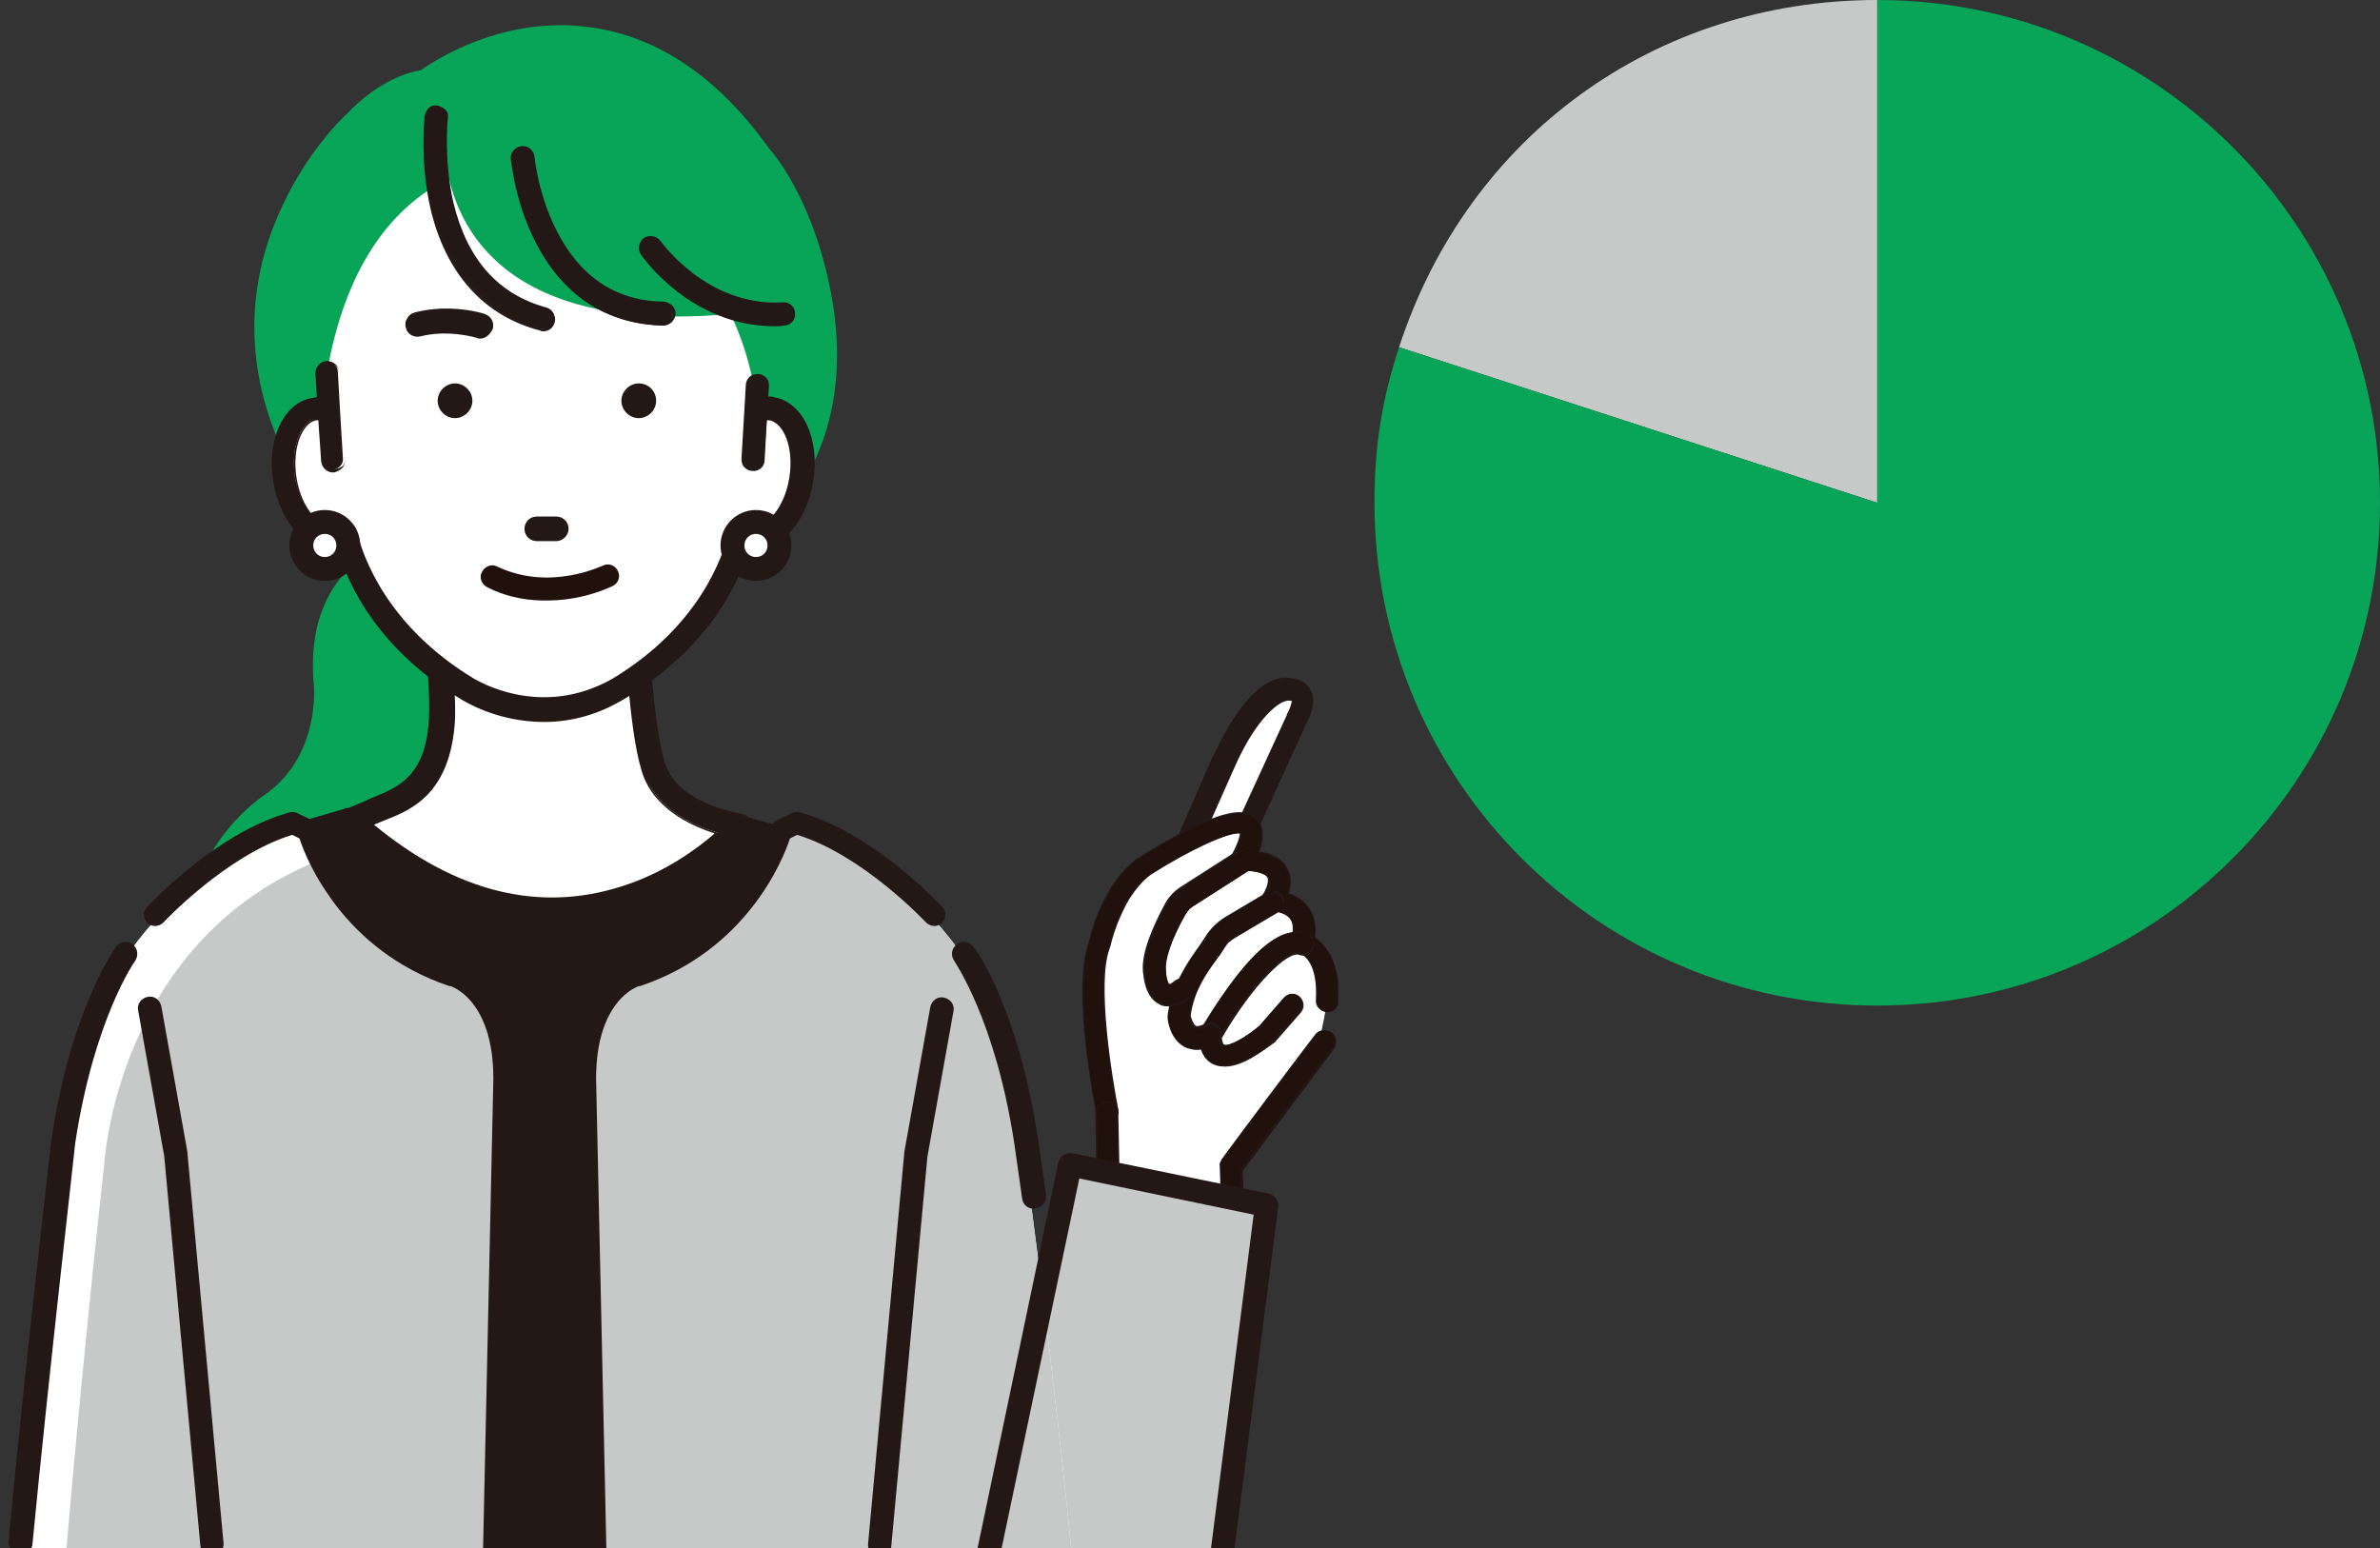 <?xml version="1.0" encoding="utf-8"?>
<!-- Generator: Adobe Illustrator 26.4.1, SVG Export Plug-In . SVG Version: 6.00 Build 0)  -->
<svg version="1.1" id="レイヤー_1" xmlns="http://www.w3.org/2000/svg" xmlns:xlink="http://www.w3.org/1999/xlink" x="0px"
	 y="0px" viewBox="0 0 329 214" style="enable-background:new 0 0 329 214;" xml:space="preserve">
<rect x="0" y="0" width="329" height="214" fill="#333333" stroke="none"/>
<style type="text/css">
	.st0{clip-path:url(#SVGID_00000072986817580781119960000012141647707913333393_);}
	.st1{clip-path:url(#SVGID_00000153683870566494741450000014206033121059212428_);fill:#C7C8C8;}
	.st2{clip-path:url(#SVGID_00000153683870566494741450000014206033121059212428_);fill:#08A458;}
	.st3{clip-path:url(#SVGID_00000008861559594713577500000016254618648971862200_);fill:#FFFFFF;}
	.st4{clip-path:url(#SVGID_00000008861559594713577500000016254618648971862200_);fill:#231815;}
	.st5{clip-path:url(#SVGID_00000008861559594713577500000016254618648971862200_);fill:#21110D;}
	.st6{clip-path:url(#SVGID_00000008861559594713577500000016254618648971862200_);fill:#C7C8C8;}
	.st7{clip-path:url(#SVGID_00000008861559594713577500000016254618648971862200_);fill:#08A458;}
</style>
<g>
	<defs>
		<rect id="SVGID_1_" width="329" height="214"/>
	</defs>
	<clipPath id="SVGID_00000121990808500218169160000003398883725098883507_">
		<use xlink:href="#SVGID_1_"  style="overflow:visible;"/>
	</clipPath>
	<g style="clip-path:url(#SVGID_00000121990808500218169160000003398883725098883507_);">
		<defs>
			<rect id="SVGID_00000016770444829727325920000009253349013000325270_" x="190" width="139" height="139"/>
		</defs>
		<clipPath id="SVGID_00000079487050264565322560000005951752780892509066_">
			<use xlink:href="#SVGID_00000016770444829727325920000009253349013000325270_"  style="overflow:visible;"/>
		</clipPath>
		<path style="clip-path:url(#SVGID_00000079487050264565322560000005951752780892509066_);fill:#C7C8C8;" d="M259.5,69.5L193.4,48
			c9.5-29.2,35.4-48,66.1-48V69.5z"/>
		<path style="clip-path:url(#SVGID_00000079487050264565322560000005951752780892509066_);fill:#08A458;" d="M259.5,69.5V0
			C297.9,0,329,31.1,329,69.5S297.9,139,259.5,139S190,107.9,190,69.5c0-7.7,1-14.2,3.4-21.5L259.5,69.5z"/>
	</g>
	<g style="clip-path:url(#SVGID_00000121990808500218169160000003398883725098883507_);">
		<defs>
			<rect id="SVGID_00000050623219082236343660000002137634153991499661_" y="3.4" width="185" height="247.8"/>
		</defs>
		<clipPath id="SVGID_00000085968932981328509540000014959394825464026806_">
			<use xlink:href="#SVGID_00000050623219082236343660000002137634153991499661_"  style="overflow:visible;"/>
		</clipPath>
		<path style="clip-path:url(#SVGID_00000085968932981328509540000014959394825464026806_);fill:#FFFFFF;" d="M179,95.4
			c0,0,2.4,0.3,0.3,4.1l-12.6,27.5l-5.7-3.1l8-18.3C169.1,105.5,174.3,93.7,179,95.4"/>
		<path style="clip-path:url(#SVGID_00000085968932981328509540000014959394825464026806_);fill:#231815;" d="M166.5,128.5
			c-0.2,0-0.4-0.1-0.6-0.2l-5.7-3.1c-0.7-0.4-1-1.3-0.7-2l8-18.3c0.1-0.1,1.4-3.1,3.3-6c2.9-4.2,5.7-5.9,8.4-5
			c0.7,0.1,1.5,0.6,2,1.5c0.6,1.2,0.4,2.8-0.7,4.8l-12.5,27.4c-0.2,0.4-0.5,0.7-0.9,0.8C167,128.5,166.8,128.5,166.5,128.5
			 M163.1,123.1l2.9,1.6l11.9-25.9c0,0,0-0.1,0-0.1c0.6-1,0.6-1.6,0.7-1.8c0,0-0.1,0-0.1,0c-1.4-0.5-4.9,2.4-7.9,9.3L163.1,123.1z"
			/>
		<path style="clip-path:url(#SVGID_00000085968932981328509540000014959394825464026806_);fill:#FFFFFF;" d="M151.9,130.7
			c0,0,1.5-7.4,6.3-10.9c0,0,20-12.9,13.5-0.8c0,0,7.8-0.4,4.2,5.6c0,0,5.6,0,4.1,5.8c0,0,3.8,0.9,3.4,8.1c0,0-0.8,6.9-3.2,10.3
			l-9.9,12.4l1.3,8.2l-18.6-1.2l0.1-14.3C153,153.9,149.6,136.9,151.9,130.7"/>
		<path style="clip-path:url(#SVGID_00000085968932981328509540000014959394825464026806_);fill:#231815;" d="M181.8,129.6
			c0.2-1.7-0.1-3.2-1-4.3c-0.7-1-1.7-1.5-2.6-1.8c0.4-1.4,0.3-2.6-0.3-3.6c-0.8-1.4-2.4-2-3.8-2.2c0.6-1.7,0.8-3.4-0.4-4.6
			c-1.6-1.5-4.5-1-9.8,1.7c-3.3,1.7-6.3,3.6-6.4,3.7c0,0,0,0-0.1,0c-1.5,1-2.8,2.5-3.9,4.3c-0.7,1.1-1.3,2.4-1.9,3.8
			c-0.7,1.8-1,3.2-1.1,3.6c-1,2.8-1.2,7.7-0.4,14.5c0.5,4.3,1.2,8.1,1.4,9.1l3.1,0.2c0-0.2,0-0.4,0-0.6c-0.9-4.6-3-17.6-1.2-22.3
			c0-0.1,0.1-0.2,0.1-0.3c0,0,0.3-1.4,1-3.2c0.5-1.2,1-2.3,1.6-3.3c0.9-1.4,1.9-2.6,3-3.4c5.2-3.3,10.7-5.9,12.3-5.7c0,0,0,0,0,0
			c0,0.3-0.2,1.2-1.1,2.9c-0.3,0.5-0.2,1.1,0.1,1.6c0.3,0.5,0.8,0.8,1.4,0.7c1.1-0.1,3,0.2,3.4,0.9c0.2,0.4,0,1.3-0.6,2.3
			c-0.3,0.5-0.3,1.1,0,1.6c0.3,0.5,0.8,0.8,1.3,0.8c0.5,0,1.8,0.2,2.4,1c0.5,0.6,0.5,1.6,0.2,2.9c-0.1,0.4-0.1,0.9,0.2,1.2
			c0.2,0.4,0.6,0.6,1,0.7c0.3,0.1,2.5,1.1,2.2,6.4c-0.1,0.9,0.6,1.6,1.5,1.7c0.9,0.1,1.6-0.6,1.7-1.5
			C185.3,133,183.3,130.6,181.8,129.6"/>
		<path style="clip-path:url(#SVGID_00000085968932981328509540000014959394825464026806_);fill:#21110D;" d="M171.9,112.5
			c-1.7-0.2-4.2,0.6-8,2.5c-3.2,1.6-6.1,3.5-6.4,3.7l0,0c-1.5,1-2.8,2.5-3.9,4.3c-0.7,1.1-1.3,2.4-1.9,3.7c-0.7,1.8-1,3.2-1.1,3.6
			c-1,2.8-1.1,7.7-0.4,14.4c0.5,4.2,1.1,7.8,1.4,9l2.8,0.2c0-0.1,0-0.2,0-0.4c-0.9-4.6-3-17.6-1.2-22.4c0-0.1,0-0.2,0.1-0.2
			c0,0,0.3-1.4,1-3.3c0.5-1.2,1-2.3,1.6-3.3c0.9-1.5,1.9-2.6,3.1-3.4c5.2-3.4,10.8-5.9,12.4-5.7c0.1,0,0.2,0.1,0.2,0.2
			c0,0.4-0.2,1.2-1.1,3c-0.2,0.4-0.2,1,0.1,1.4c0.3,0.4,0.8,0.7,1.3,0.6c1-0.1,3.1,0.2,3.6,1c0.3,0.5,0.1,1.4-0.6,2.5
			c-0.3,0.4-0.3,1,0,1.4c0.2,0.4,0.7,0.7,1.2,0.7c0.5,0,1.9,0.2,2.5,1.1c0.5,0.6,0.6,1.7,0.2,3c-0.1,0.3-0.1,0.7,0.1,1.1
			c0.2,0.3,0.5,0.5,0.9,0.6c0.3,0.1,2.7,1.1,2.3,6.6c0,0.4,0.1,0.7,0.3,1c0.2,0.3,0.6,0.4,1,0.5c0.4,0,0.7-0.1,1-0.3
			c0.3-0.2,0.4-0.6,0.5-1c0.4-5.6-1.8-8-3.1-8.9c0,0-0.1-0.1-0.1-0.2c0.2-1.7-0.1-3.1-1-4.2c-0.6-0.8-1.5-1.4-2.6-1.7
			c-0.1,0-0.1-0.1-0.1-0.2c0.4-1.3,0.3-2.5-0.3-3.4c-0.8-1.4-2.5-1.9-3.7-2.1c0,0-0.1,0-0.1-0.1c0,0,0-0.1,0-0.1
			c0.8-2,0.6-3.5-0.4-4.4C173.1,112.8,172.5,112.6,171.9,112.5"/>
		<path style="clip-path:url(#SVGID_00000085968932981328509540000014959394825464026806_);fill:#231815;" d="M168.8,147.4
			c-0.3,0-0.6-0.1-0.9-0.2c-1-0.4-2.1-1.4-2.2-4c0-0.3,0.1-0.6,0.2-0.8c0.1-0.2,2.2-3.8,4.8-7.2c4-5.2,7.3-7.2,10-6.1
			c0.8,0.3,1.2,1.2,0.9,2c-0.3,0.8-1.2,1.2-2,0.9c-1.5-0.6-6.3,3.9-10.7,11.5c0.1,0.6,0.2,0.8,0.3,0.9c0.7,0.3,3.1-1,4.9-2.6
			l3.4-3.9c0.6-0.6,1.6-0.7,2.2-0.1c0.6,0.6,0.7,1.5,0.1,2.2l-3.5,4c0,0.1-0.1,0.1-0.1,0.1C175,144.9,171.6,147.8,168.8,147.4"/>
		<path style="clip-path:url(#SVGID_00000085968932981328509540000014959394825464026806_);fill:#21110D;" d="M179.6,128.9
			c-2.4-0.3-5.3,1.8-8.8,6.3c-2.7,3.5-4.7,7-4.8,7.2c-0.1,0.2-0.2,0.5-0.2,0.7c0.1,2.5,1.2,3.5,2.1,3.9c0.3,0.1,0.6,0.2,0.9,0.2
			c2.8,0.3,6.2-2.5,7.2-3.4c0,0,0.1-0.1,0.1-0.1l3.5-4c0.5-0.6,0.4-1.5-0.1-2c-0.3-0.2-0.6-0.4-1-0.3c-0.4,0-0.7,0.2-1,0.5l-3.4,3.9
			c-1.8,1.5-4.3,3-5.1,2.6c-0.1-0.1-0.3-0.3-0.4-1c0,0,0-0.1,0-0.1c4.1-7,9.1-12.3,10.9-11.6c0.3,0.1,0.7,0.1,1.1,0
			c0.3-0.1,0.6-0.4,0.8-0.8c0.3-0.7-0.1-1.5-0.8-1.8C180.3,129,179.9,128.9,179.6,128.9"/>
		<path style="clip-path:url(#SVGID_00000085968932981328509540000014959394825464026806_);fill:#231815;" d="M165,145.1
			c-0.5-0.1-1-0.2-1.3-0.4c-2-1.1-2.3-3.7-2.3-4c0-0.1,0-0.2,0-0.3c0.5-4.1,2.7-7.3,4.2-9.4c0.4-0.6,0.7-1,1-1.5
			c0.7-1.1,1.6-2,2.7-2.7l5.9-3.5c0.7-0.4,1.7-0.2,2.1,0.5c0.4,0.7,0.2,1.7-0.5,2.1l-5.9,3.5c-0.7,0.4-1.2,0.9-1.6,1.6
			c-0.3,0.5-0.7,1.1-1.1,1.6c-1.4,1.9-3.2,4.5-3.6,7.8c0.1,0.5,0.4,1.2,0.7,1.4c0.2,0.1,0.7,0,1.3-0.3c0.8-0.4,1.7-0.1,2.1,0.7
			c0.4,0.8,0.1,1.7-0.7,2.1C166.7,145.1,165.7,145.2,165,145.1"/>
		<path style="clip-path:url(#SVGID_00000085968932981328509540000014959394825464026806_);fill:#21110D;" d="M176.1,123.2
			c-0.3,0-0.6,0-0.9,0.2l-5.9,3.6c-1.1,0.6-2,1.5-2.6,2.6c-0.3,0.4-0.6,0.9-1,1.5c-1.5,2.1-3.7,5.2-4.2,9.3c0,0.1,0,0.2,0,0.3
			c0,0.3,0.3,2.8,2.3,3.9c1.1,0.6,2.6,0.6,4.1-0.2c0.3-0.2,0.6-0.5,0.7-0.8c0.1-0.4,0.1-0.7-0.1-1.1c-0.2-0.3-0.5-0.6-0.8-0.7
			c-0.4-0.1-0.7-0.1-1.1,0.1c-0.6,0.3-1.2,0.4-1.5,0.3c-0.5-0.2-0.7-1.1-0.8-1.6c0,0,0,0,0,0c0.5-3.3,2.3-5.9,3.7-7.8
			c0.4-0.6,0.8-1.1,1.1-1.6c0.4-0.7,1-1.2,1.7-1.6l5.9-3.5c0.3-0.2,0.5-0.5,0.6-0.9c0.1-0.4,0-0.7-0.2-1.1c-0.2-0.3-0.5-0.5-0.9-0.6
			C176.2,123.3,176.2,123.3,176.1,123.2"/>
		<path style="clip-path:url(#SVGID_00000085968932981328509540000014959394825464026806_);fill:#231815;" d="M161.2,139.1
			c-0.3,0-0.7-0.1-1-0.3c-1.9-1-2.1-3.6-2.2-4.4c-0.3-2.7,1.5-6.6,3-9.4c0.5-1,1.3-1.8,2.2-2.4l7.5-4.8c0.7-0.5,1.7-0.3,2.2,0.5
			c0.5,0.7,0.3,1.7-0.5,2.2l-7.5,4.8c-0.5,0.3-0.9,0.8-1.2,1.3c-1.8,3.3-2.8,6.2-2.7,7.6c0,0.1,0,0.1,0,0.2c0,0.6,0.2,1.5,0.4,1.7
			c0.1,0,0.5-0.1,1.1-0.6c0.7-0.5,1.7-0.4,2.2,0.3c0.5,0.7,0.4,1.7-0.3,2.2C163.4,138.8,162.2,139.2,161.2,139.1 M161.6,136
			L161.6,136L161.6,136z"/>
		<path style="clip-path:url(#SVGID_00000085968932981328509540000014959394825464026806_);fill:#21110D;" d="M171.9,117.7
			c-0.3,0-0.6,0-0.9,0.2l-7.5,4.8c-0.9,0.6-1.7,1.4-2.2,2.4c-1.5,2.8-3.3,6.7-3,9.3c0,0.8,0.2,3.3,2.1,4.2c1.2,0.6,2.6,0.3,4.2-0.9
			c0.3-0.2,0.5-0.5,0.6-0.9c0.1-0.4,0-0.7-0.3-1c-0.2-0.3-0.5-0.5-0.9-0.6c-0.4-0.1-0.7,0-1,0.3c-0.5,0.4-0.9,0.5-1.1,0.6
			c-0.1,0.1-0.2,0.1-0.2,0c0,0,0,0,0,0c-0.3-0.3-0.5-1.2-0.5-1.8c0-0.1,0-0.1,0-0.2c-0.2-1.4,0.8-4.4,2.7-7.7c0.3-0.5,0.7-1,1.3-1.3
			l7.5-4.8c0.6-0.4,0.8-1.3,0.4-1.9C172.6,117.9,172.3,117.7,171.9,117.7"/>
		<path style="clip-path:url(#SVGID_00000085968932981328509540000014959394825464026806_);fill:#231815;" d="M170.1,166
			c0.8,0.1,1.6-0.5,1.8-1.3l-0.1-2.8c2.3-3.2,12.5-16.7,12.6-16.9c0.5-0.7,0.4-1.8-0.3-2.3c-0.7-0.5-1.8-0.4-2.3,0.3
			c-0.5,0.6-11.1,14.7-12.9,17.2c-0.1,0.2-0.2,0.4-0.3,0.6l0.1,3.2c-0.2,0.9,0.4,1.8,1.3,1.9C170,166,170.1,166,170.1,166"/>
		<path style="clip-path:url(#SVGID_00000085968932981328509540000014959394825464026806_);fill:#21110D;" d="M183.3,142.5
			c-0.1,0-0.3,0-0.4,0c-0.4,0.1-0.7,0.3-1,0.6l-0.1,0.2c-2.6,3.4-11.2,14.8-12.8,17c-0.1,0.2-0.2,0.4-0.3,0.6l0.1,3.2
			c-0.1,0.4,0,0.8,0.2,1.1c0.2,0.3,0.6,0.6,0.9,0.6c0.8,0.2,1.6-0.4,1.7-1.2l-0.1-2.8c0,0,0-0.1,0-0.1c2.3-3.2,12.5-16.7,12.7-16.9
			c0.2-0.3,0.3-0.7,0.3-1.1c-0.1-0.4-0.3-0.7-0.6-1C183.8,142.6,183.6,142.5,183.3,142.5"/>
		<path style="clip-path:url(#SVGID_00000085968932981328509540000014959394825464026806_);fill:#231815;" d="M153,165.6
			c0.8,0.1,1.6-0.5,1.8-1.3l-0.2-10.1c0.2-0.9-0.4-1.8-1.3-1.9c-0.9-0.2-1.8,0.4-1.9,1.3l0.2,10.1c-0.2,0.9,0.4,1.8,1.3,1.9
			C152.9,165.5,153,165.5,153,165.6"/>
		<path style="clip-path:url(#SVGID_00000085968932981328509540000014959394825464026806_);fill:#21110D;" d="M153.2,152.4
			c-0.4,0-0.7,0-1,0.2c-0.3,0.2-0.6,0.6-0.6,0.9l0.2,10c-0.1,0.4,0,0.8,0.2,1.1c0.2,0.3,0.6,0.6,0.9,0.6c0,0,0.1,0,0.1,0
			c0.8,0.1,1.5-0.4,1.6-1.2l-0.2-10c0.1-0.4,0-0.8-0.2-1.1c-0.2-0.3-0.6-0.6-0.9-0.6C153.3,152.4,153.2,152.4,153.2,152.4"/>
		<path style="clip-path:url(#SVGID_00000085968932981328509540000014959394825464026806_);fill:#C7C8C8;" d="M146.6,162
			c0.1-0.6,0.7-1,1.3-0.8l26.1,3.7c0.8,0.2,1.3,1.1,1.1,2l-6.3,49.2h-32.4L146.6,162z"/>
		<path style="clip-path:url(#SVGID_00000085968932981328509540000014959394825464026806_);fill:#21110D;" d="M137.1,215.5
			c-0.1,0-0.2,0-0.3,0c-0.9-0.2-1.5-1-1.3-1.9l3-15.8c0.2-0.9,1-1.5,1.9-1.3c0.9,0.2,1.5,1,1.3,1.9l-3,15.8
			C138.6,215,137.9,215.5,137.1,215.5"/>
		<path style="clip-path:url(#SVGID_00000085968932981328509540000014959394825464026806_);fill:#08A458;" d="M114.5,38.7
			c-2.6-11.7-7.5-17.4-8.2-18.2C99.3,10.7,91,5.1,81.8,3.8C69.7,2,60,8.4,58.2,9.7c-1.4,0.2-5.8,1.3-10.3,6.1
			c-0.6,0.5-6,5.7-9.6,14.3c-3.5,8.2-5.8,21.1,2.8,36.1c0.1,0.1,0.1,0.2,0.2,0.3c0.2,0.2,4.7,4.6,11.9,8.6
			C51,76.3,42,80.5,43.4,94.9c0,0.1,0.8,9.2-6.3,14.6c-0.6,0.4-4.9,3.2-8,8.6c-3,5.2-5.4,13.8,0.6,25.2c0.3,0.5,0.7,0.8,1.3,0.8
			c0,0,0,0,0,0l39.8-1c0.4,0,0.8-0.2,1-0.5c0.3-0.3,0.4-0.7,0.4-1l-1.5-52c0-0.4-0.2-0.8-0.5-1L57.8,77.4c1.4,0.6,2.9,1.2,4.4,1.8
			c4.4,1.6,9.7,2.8,15.6,2.8c9.4,0,20.3-3.1,31.2-12.8c0,0,0,0,0.1-0.1C109.5,68.6,119,58.7,114.5,38.7"/>
		<path style="clip-path:url(#SVGID_00000085968932981328509540000014959394825464026806_);fill:#231815;" d="M116.8,116.8l-15-4.3
			c-0.1,0-0.3-0.1-0.4-0.1L48,111.7c-0.1,0-0.3,0-0.4,0.1l-7.5,2.2c-0.7,0.2-1.1,0.8-1.1,1.5l1.8,124.3c0,0.8,0.7,8.6,2.5,10.7h74.2
			c-0.2-2.1,0.5-9.9,0.5-10.7V118.2C117.9,117.5,117.5,117,116.8,116.8"/>
		<path style="clip-path:url(#SVGID_00000085968932981328509540000014959394825464026806_);fill:#FFFFFF;" d="M61.1,99.4
			c0.2-4.1-0.5-9.5-0.9-16.5h27.7c0,0,0.6,20.4,3.1,24.7c0,0,1.8,4.9,11.3,6.8c0,0-23.6,26.2-53.7-0.9l2.5-1
			C54.3,110.8,60.5,110,61.1,99.4"/>
		<path style="clip-path:url(#SVGID_00000085968932981328509540000014959394825464026806_);fill:#231815;" d="M76.4,127.2
			c-11.9,0-22-6.4-28.9-12.6c-0.4-0.3-0.6-0.9-0.5-1.4c0.1-0.5,0.4-0.9,0.9-1.1l2.4-1c0.5-0.3,1.1-0.5,1.6-0.7
			c3.3-1.4,7.1-2.9,7.5-11.1c0.1-2.7-0.1-6-0.4-9.9c-0.2-1.9-0.3-4.1-0.5-6.5c0-0.4,0.1-0.8,0.4-1.1c0.3-0.3,0.7-0.5,1.1-0.5h27.7
			c0.8,0,1.5,0.6,1.5,1.5c0.2,8,1.2,21.1,2.9,24c0,0.1,0.1,0.1,0.1,0.2c0.1,0.1,1.8,4.2,10.1,5.8c0.5,0.1,1,0.5,1.1,1
			c0.2,0.5,0.1,1.1-0.3,1.5c-0.3,0.3-6.3,6.9-16.2,10.1C83.4,126.7,79.8,127.2,76.4,127.2 M51.4,113.9c11.4,9.5,23.1,12.5,34.7,8.7
			c6.1-2,10.7-5.4,13.1-7.5c-7.2-2.1-9.2-6.1-9.6-6.9c-2.2-4.1-3-18.9-3.2-23.9H61.7c0.1,1.7,0.2,3.3,0.4,4.8
			c0.3,4,0.6,7.4,0.5,10.3c-0.5,10-5.9,12.2-9.4,13.7c-0.5,0.2-1.1,0.4-1.5,0.7c0,0-0.1,0-0.1,0.1L51.4,113.9z M51,112.5L51,112.5
			L51,112.5z"/>
		<path style="clip-path:url(#SVGID_00000085968932981328509540000014959394825464026806_);fill:#231815;" d="M76.4,127.4
			c-12.3,0-22.6-6.9-29-12.7c-0.4-0.4-0.6-1-0.5-1.6c0.1-0.6,0.5-1.1,1-1.3l2.4-1c0.5-0.2,1-0.5,1.6-0.7c3.3-1.4,7-2.9,7.4-10.9
			c0.1-2.6-0.1-6-0.4-9.8l0-0.1c-0.2-1.9-0.3-4.1-0.5-6.4c0-0.5,0.1-0.9,0.5-1.3c0.3-0.3,0.8-0.5,1.2-0.5h27.7
			c0.9,0,1.7,0.7,1.7,1.6c0.2,8,1.2,21,2.9,23.9c0,0.1,0.1,0.2,0.1,0.2c0.1,0.2,1.8,4.1,10,5.7c0.6,0.1,1.1,0.5,1.3,1.1
			c0.2,0.6,0.1,1.2-0.3,1.7c-0.3,0.3-6.3,6.9-16.3,10.2C83.6,126.8,80,127.4,76.4,127.4L76.4,127.4z M60.1,81.6
			c-0.4,0-0.7,0.2-1,0.4c-0.2,0.3-0.4,0.6-0.4,1c0.1,2.3,0.3,4.5,0.5,6.4l0,0.1c0.3,3.9,0.6,7.2,0.4,9.9c-0.5,8.3-4.3,9.8-7.7,11.2
			c-0.6,0.2-1.1,0.5-1.6,0.7l-2.4,1c-0.4,0.2-0.7,0.5-0.8,1c-0.1,0.4,0.1,0.9,0.4,1.2C54,120.2,64.2,127,76.4,127h0
			c3.6,0,7.1-0.6,10.7-1.7c9.9-3.2,15.9-9.8,16.1-10.1c0.3-0.3,0.4-0.8,0.3-1.3c-0.1-0.4-0.5-0.8-1-0.9c-8.4-1.6-10.2-5.8-10.3-5.9
			c0-0.1-0.1-0.1-0.1-0.2c-1.7-2.9-2.7-16-2.9-24.1c0-0.7-0.6-1.3-1.3-1.3H60.1z M76.3,124.4c-8.4,0-16.8-3.5-25-10.3
			c-0.1,0-0.1-0.1-0.1-0.2c0-0.1,0.1-0.1,0.1-0.1l0.2-0.1c0,0,0.1,0,0.1,0c0.4-0.2,1-0.4,1.5-0.7c3.5-1.4,8.7-3.6,9.3-13.5
			c0.2-2.8-0.1-6.3-0.5-10.2c-0.1-1.6-0.3-3.1-0.4-4.8c0-0.1,0-0.1,0.1-0.1c0,0,0.1-0.1,0.1-0.1h24.7c0.1,0,0.2,0.1,0.2,0.2
			c0.2,4.5,0.9,19.7,3.1,23.8c0.3,0.8,2.4,4.7,9.5,6.8c0.1,0,0.1,0.1,0.1,0.1c0,0.1,0,0.1-0.1,0.2c-2.2,2-6.9,5.5-13.2,7.6
			C82.9,123.9,79.6,124.4,76.3,124.4 M51.7,114c11.3,9.3,22.8,12.2,34.3,8.5c6-1.9,10.5-5.3,12.8-7.3c-7-2.2-9-6.1-9.4-6.9
			c-2.2-4-2.9-17.8-3.2-23.7H62c0.1,1.6,0.2,3.1,0.4,4.6c0.3,4,0.6,7.4,0.5,10.3c-0.6,10.1-5.9,12.4-9.5,13.8
			C52.7,113.6,52.2,113.8,51.7,114C51.8,114,51.8,114,51.7,114 M51,112.7c-0.1,0-0.2-0.1-0.2-0.2s0.1-0.2,0.2-0.2h0
			c0.1,0,0.2,0.1,0.2,0.2S51.1,112.7,51,112.7"/>
		<path style="clip-path:url(#SVGID_00000085968932981328509540000014959394825464026806_);fill:#FFFFFF;" d="M85.6,95.3
			c12-7.3,15.8-17,16.9-21.4c0.4,0.3,0.9,0.4,1.3,0.5c3.1,0.5,6.2-3.1,7-8c0.8-4.9-1-9.3-4-9.8c-0.7-0.1-1.4,0-2.1,0.3
			C102.2,32.1,80,21.7,75.1,22.2c-4.9-0.5-24.8,0-29.9,29.3l0.3,5.3c-0.7-0.3-1.4-0.4-2.1-0.3c-3.1,0.5-4.9,4.9-4,9.8
			c0.8,4.9,4,8.5,7,8c0.5-0.1,0.9-0.3,1.3-0.5c1.1,4.4,4.9,14.2,16.9,21.4C64.7,95.3,74.5,101.6,85.6,95.3"/>
		<path style="clip-path:url(#SVGID_00000085968932981328509540000014959394825464026806_);fill:#08A458;" d="M84.4,12.8l-22.9,4.1
			c0,0-4.4,32.8,44.7,25.9C106.2,42.8,102.7,13.5,84.4,12.8"/>
		<path style="clip-path:url(#SVGID_00000085968932981328509540000014959394825464026806_);fill:#231815;" d="M74.8,45.5
			c0.1,0,0.2,0,0.4,0c0.6,0,1.2-0.4,1.4-1.1c0.2-0.8-0.3-1.6-1-1.8c-6.7-1.8-11.1-6.6-13-14.5c-1.4-6.1-0.8-11.7-0.8-11.8
			c0.1-0.8-0.5-1.5-1.3-1.6c-0.8-0.1-1.5,0.5-1.6,1.3c0,0.2-0.7,6.2,0.8,12.7C61.8,37.7,67,43.5,74.8,45.5"/>
		<path style="clip-path:url(#SVGID_00000085968932981328509540000014959394825464026806_);fill:#231815;" d="M75.1,45.8
			c-0.1,0-0.3,0-0.4-0.1c-7.8-2-13.1-7.9-15.2-16.9C58,22.2,58.7,16.3,58.7,16c0.1-0.4,0.3-0.8,0.6-1.1c0.3-0.3,0.8-0.4,1.2-0.3
			c0.4,0.1,0.8,0.3,1.1,0.6c0.3,0.3,0.4,0.8,0.3,1.2c0,0.1-0.6,5.7,0.8,11.7c1.9,7.8,6.2,12.6,12.8,14.4c0.4,0.1,0.8,0.4,1,0.8
			c0.2,0.4,0.3,0.8,0.2,1.2C76.5,45.3,75.9,45.8,75.1,45.8 M60.3,15c-0.3,0-0.5,0.1-0.8,0.3c-0.3,0.2-0.4,0.5-0.5,0.8
			c0,0.2-0.7,6.1,0.8,12.7c2.1,8.9,7.2,14.6,14.9,16.6h0c0.7,0.2,1.4-0.2,1.5-0.9c0.1-0.3,0-0.7-0.1-1c-0.2-0.3-0.4-0.5-0.8-0.6
			c-6.8-1.8-11.2-6.7-13.1-14.7c-1.4-6.1-0.8-11.8-0.8-11.9c0.1-0.7-0.4-1.3-1.1-1.4C60.4,15,60.4,15,60.3,15"/>
		<path style="clip-path:url(#SVGID_00000085968932981328509540000014959394825464026806_);fill:#231815;" d="M91.7,42
			c-6.7-0.1-11.8-3.5-15-10c-2.5-5-3-10.1-3-10.2c-0.1-0.8-0.8-1.4-1.6-1.3c-0.8,0.1-1.4,0.8-1.3,1.6c0,0.2,0.5,5.6,3.2,11.2
			c3.7,7.5,9.8,11.5,17.6,11.7c0,0,0,0,0,0c0.8,0,1.4-0.6,1.4-1.4C93.2,42.6,92.5,42,91.7,42"/>
		<path style="clip-path:url(#SVGID_00000085968932981328509540000014959394825464026806_);fill:#231815;" d="M91.7,45
			c-7.9-0.2-14-4.2-17.8-11.8c-2.8-5.5-3.2-11-3.3-11.2c-0.1-0.9,0.6-1.7,1.5-1.8c0.9-0.1,1.7,0.6,1.8,1.5c0,0.1,0.5,5.2,3,10.1
			c3.2,6.4,8.2,9.8,14.8,9.9c0.4,0,0.8,0.2,1.2,0.5c0.3,0.3,0.5,0.7,0.5,1.2C93.3,44.3,92.6,45,91.7,45 M72.3,20.6c0,0-0.1,0-0.1,0
			c-0.7,0.1-1.2,0.7-1.1,1.4c0,0.2,0.5,5.6,3.2,11.1C78,40.5,84,44.5,91.7,44.7h0c0.7,0,1.3-0.6,1.3-1.2c0-0.3-0.1-0.7-0.4-0.9
			c-0.2-0.2-0.5-0.4-0.9-0.4C85,42,79.8,38.6,76.6,32c-2.5-5-3-10-3-10.2C73.5,21.1,73,20.6,72.3,20.6"/>
		<path style="clip-path:url(#SVGID_00000085968932981328509540000014959394825464026806_);fill:#231815;" d="M108.2,42
			c-10.6,0.6-17-8.5-17.1-8.5c-0.4-0.7-1.3-0.8-2-0.4c-0.7,0.4-0.8,1.4-0.4,2c0.3,0.4,6.8,9.8,18.3,9.8c0.4,0,0.9,0,1.3,0
			c0.8,0,1.4-0.7,1.4-1.5C109.7,42.5,109,41.9,108.2,42"/>
		<path style="clip-path:url(#SVGID_00000085968932981328509540000014959394825464026806_);fill:#231815;" d="M107.1,45.1
			c-11.6,0-18.2-9.5-18.5-9.9c-0.5-0.7-0.3-1.8,0.4-2.3c0.7-0.5,1.8-0.3,2.3,0.4c0.1,0.1,6.4,9.1,16.9,8.5c0.9-0.1,1.7,0.6,1.7,1.5
			c0.1,0.9-0.6,1.7-1.5,1.7C108,45.1,107.5,45.1,107.1,45.1 M89.9,33c-0.2,0-0.5,0.1-0.7,0.2c-0.6,0.4-0.7,1.2-0.3,1.7
			c0.3,0.4,6.8,9.8,18.2,9.8c0.4,0,0.9,0,1.3,0c0.7,0,1.2-0.6,1.2-1.3c0-0.7-0.6-1.2-1.3-1.2c-10.8,0.7-17.2-8.5-17.2-8.6
			C90.7,33.2,90.3,33,89.9,33"/>
		<path style="clip-path:url(#SVGID_00000085968932981328509540000014959394825464026806_);fill:#231815;" d="M107.1,55.1
			c-0.3-0.1-0.6-0.1-1-0.1l0.1-1.7c0-0.8-0.6-1.5-1.4-1.5c-0.8,0-1.5,0.6-1.5,1.4l-0.6,10.2c0,0.8,0.6,1.5,1.4,1.5c0,0,0.1,0,0.1,0
			c0.8,0,1.4-0.6,1.4-1.4L106,58c0.2,0,0.4,0,0.7,0c1.9,0.3,3.6,3.8,2.8,8.2c-0.7,4.4-3.4,7.1-5.4,6.8c-0.3,0-0.5-0.2-0.8-0.3
			c-0.4-0.3-0.9-0.3-1.3-0.1c-0.4,0.2-0.8,0.6-0.9,1C100,77.9,96.4,87.1,84.9,94c-10.1,5.8-19,0.3-19.4,0
			c-11.5-7-15.2-16.2-16.3-20.5c-0.1-0.5-0.4-0.8-0.9-1c-0.4-0.2-0.9-0.1-1.3,0.1c-0.3,0.2-0.5,0.3-0.8,0.3
			c-1.9,0.3-4.6-2.4-5.4-6.8c-0.7-4.4,0.9-7.8,2.8-8.2c0.2,0,0.3,0,0.5,0l0.5,5.7c0.1,0.8,0.7,1.3,1.4,1.3c0,0,0.1,0,0.1,0
			c0.8-0.1,1.4-0.8,1.3-1.6L47,56.7l-0.3-5.3c0-0.8-0.7-1.4-1.5-1.4c-0.8,0-1.4,0.7-1.4,1.5L44,55c-0.3,0-0.5,0-0.8,0.1
			c-3.9,0.7-6.2,5.7-5.2,11.5c1,5.8,4.8,9.8,8.7,9.2c0,0,0.1,0,0.1,0c1.6,5.4,5.9,14,17.1,20.7c0.3,0.2,4.9,3.1,11.3,3.1
			c3.3,0,7.1-0.8,11.1-3c11.2-6.8,15.6-15.3,17.1-20.7c0,0,0.1,0,0.1,0c3.9,0.7,7.7-3.4,8.7-9.2C113.3,60.8,111,55.8,107.1,55.1"/>
		<path style="clip-path:url(#SVGID_00000085968932981328509540000014959394825464026806_);fill:#231815;" d="M75.2,99.8
			c-6.6,0-11.2-3-11.4-3.1c-11.6-7-15.7-15.9-17.1-20.7c-4,0.6-7.9-3.5-8.9-9.3c-1-5.9,1.4-11.1,5.4-11.7c0.2,0,0.4-0.1,0.6-0.1
			l-0.2-3.3c0-0.9,0.7-1.7,1.6-1.7c0.9,0,1.7,0.7,1.7,1.6l0.3,5.3l0.5,6.7c0,0.4-0.1,0.9-0.4,1.2c-0.3,0.3-0.7,0.5-1.1,0.6
			c-0.9,0.1-1.7-0.6-1.8-1.5L44,58.1c-0.1,0-0.2,0-0.3,0c-1.8,0.3-3.4,3.7-2.7,8c0.7,4.3,3.3,6.9,5.1,6.6c0.2,0,0.5-0.1,0.7-0.3
			c0.4-0.3,1-0.3,1.5-0.1c0.5,0.2,0.9,0.6,1,1.1c0.9,3.7,4.3,13.2,16.2,20.4c0.4,0.2,9.2,5.7,19.2,0c11.9-7.2,15.2-16.7,16.1-20.4
			c0.1-0.5,0.5-0.9,1-1.1c0.5-0.2,1-0.1,1.5,0.1c0.3,0.2,0.5,0.3,0.7,0.3c1.8,0.3,4.4-2.3,5.1-6.6c0.7-4.3-0.8-7.6-2.7-8
			c-0.1,0-0.3,0-0.4,0l-0.3,5.5c0,0.9-0.8,1.6-1.7,1.5c-0.4,0-0.8-0.2-1.1-0.5c-0.3-0.3-0.4-0.7-0.4-1.2l0.6-10.2
			c0-0.4,0.2-0.8,0.5-1.1c0.3-0.3,0.8-0.4,1.2-0.4c0.4,0,0.8,0.2,1.1,0.5c0.3,0.3,0.4,0.7,0.4,1.2l-0.1,1.4c0.3,0,0.5,0,0.8,0.1h0
			c4,0.7,6.4,5.8,5.4,11.7c-1,5.9-4.9,10-8.9,9.3c-1.4,4.8-5.5,13.6-17.2,20.7C82.9,98.7,79.1,99.8,75.2,99.8 M46.8,75.6
			c0.1,0,0.2,0.1,0.2,0.1c1.4,4.7,5.4,13.6,17,20.6c0.2,0.1,4.8,3,11.2,3c3.8,0,7.5-1,11-3c11.7-7.1,15.7-16,17.1-20.6
			c0-0.1,0.1-0.2,0.2-0.1l0.1,0c3.8,0.6,7.5-3.3,8.5-9c1-5.7-1.3-10.7-5.1-11.3c-0.3,0-0.6-0.1-0.9-0.1c-0.1,0-0.1,0-0.1-0.1
			c0,0-0.1-0.1-0.1-0.1l0.1-1.7c0-0.3-0.1-0.7-0.3-0.9c-0.2-0.2-0.5-0.4-0.9-0.4c-0.3,0-0.7,0.1-0.9,0.3c-0.3,0.2-0.4,0.5-0.4,0.9
			l-0.6,10.2c0,0.3,0.1,0.7,0.3,0.9c0.2,0.2,0.5,0.4,0.9,0.4l0.1,0c0.7,0,1.2-0.5,1.3-1.2l0.3-5.6c0-0.1,0.1-0.2,0.2-0.2
			c0.2,0,0.5,0,0.7,0c2,0.3,3.8,3.9,3,8.4c-0.8,4.5-3.5,7.3-5.6,7c-0.3-0.1-0.6-0.2-0.9-0.4c-0.3-0.2-0.8-0.3-1.1-0.1
			c-0.4,0.2-0.7,0.5-0.7,0.9C100.4,77.3,97,86.9,85,94.2c-10.2,5.9-19.3,0.3-19.6,0c-12-7.3-15.4-16.9-16.3-20.7
			c-0.1-0.4-0.4-0.7-0.7-0.9c-0.4-0.2-0.8-0.1-1.1,0.1c-0.3,0.2-0.6,0.3-0.9,0.4c-2,0.3-4.8-2.4-5.6-6.9c-0.8-4.5,1-8.1,3-8.4
			c0.2,0,0.4,0,0.6,0c0.1,0,0.2,0.1,0.2,0.2l0.5,5.7c0.1,0.7,0.7,1.2,1.4,1.1c0.3,0,0.6-0.2,0.9-0.4c0.2-0.3,0.3-0.6,0.3-0.9
			l-0.5-6.7l-0.3-5.3c0-0.7-0.6-1.2-1.3-1.2c-0.7,0-1.2,0.6-1.2,1.3l0.2,3.5c0,0.1,0,0.1-0.1,0.1c0,0-0.1,0.1-0.1,0.1
			c-0.3,0-0.5,0-0.8,0.1c-3.8,0.6-6,5.6-5.1,11.3c1,5.7,4.7,9.7,8.5,9L46.8,75.6C46.8,75.6,46.8,75.6,46.8,75.6"/>
		<path style="clip-path:url(#SVGID_00000085968932981328509540000014959394825464026806_);fill:#FFFFFF;" d="M48.1,75.4
			c0,1.8-1.5,3.3-3.3,3.3s-3.3-1.5-3.3-3.3c0-1.8,1.5-3.3,3.3-3.3S48.1,73.6,48.1,75.4"/>
		<path style="clip-path:url(#SVGID_00000085968932981328509540000014959394825464026806_);fill:#231815;" d="M44.9,80.1
			c-2.6,0-4.7-2.1-4.7-4.7c0-2.6,2.1-4.7,4.7-4.7c2.6,0,4.7,2.1,4.7,4.7C49.6,78,47.5,80.1,44.9,80.1 M44.9,73.6
			c-1,0-1.8,0.8-1.8,1.8c0,1,0.8,1.8,1.8,1.8c1,0,1.8-0.8,1.8-1.8C46.7,74.4,45.9,73.6,44.9,73.6"/>
		<path style="clip-path:url(#SVGID_00000085968932981328509540000014959394825464026806_);fill:#231815;" d="M44.9,80.3
			c-2.7,0-4.9-2.2-4.9-4.9c0-2.7,2.2-4.9,4.9-4.9c2.7,0,4.9,2.2,4.9,4.9C49.8,78.1,47.6,80.3,44.9,80.3 M44.9,70.9
			c-2.5,0-4.5,2-4.5,4.5c0,2.5,2,4.5,4.5,4.5s4.5-2,4.5-4.5C49.4,72.9,47.4,70.9,44.9,70.9 M44.9,77.4c-1.1,0-2-0.9-2-2
			c0-1.1,0.9-2,2-2c1.1,0,2,0.9,2,2C46.9,76.5,46,77.4,44.9,77.4 M44.9,73.8c-0.9,0-1.6,0.7-1.6,1.6c0,0.9,0.7,1.6,1.6,1.6
			c0.9,0,1.6-0.7,1.6-1.6C46.5,74.5,45.8,73.8,44.9,73.8"/>
		<path style="clip-path:url(#SVGID_00000085968932981328509540000014959394825464026806_);fill:#FFFFFF;" d="M107.8,75.4
			c0,1.8-1.5,3.3-3.3,3.3c-1.8,0-3.3-1.5-3.3-3.3c0-1.8,1.5-3.3,3.3-3.3C106.3,72.2,107.8,73.6,107.8,75.4"/>
		<path style="clip-path:url(#SVGID_00000085968932981328509540000014959394825464026806_);fill:#231815;" d="M104.5,80.1
			c-2.6,0-4.7-2.1-4.7-4.7c0-2.6,2.1-4.7,4.7-4.7c2.6,0,4.7,2.1,4.7,4.7C109.2,78,107.1,80.1,104.5,80.1 M104.5,73.6
			c-1,0-1.8,0.8-1.8,1.8c0,1,0.8,1.8,1.8,1.8c1,0,1.8-0.8,1.8-1.8C106.3,74.4,105.5,73.6,104.5,73.6"/>
		<path style="clip-path:url(#SVGID_00000085968932981328509540000014959394825464026806_);fill:#231815;" d="M104.5,80.3
			c-2.7,0-4.9-2.2-4.9-4.9c0-2.7,2.2-4.9,4.9-4.9c2.7,0,4.9,2.2,4.9,4.9C109.4,78.1,107.2,80.3,104.5,80.3 M104.5,70.9
			c-2.5,0-4.5,2-4.5,4.5c0,2.5,2,4.5,4.5,4.5c2.5,0,4.5-2,4.5-4.5C109,72.9,107,70.9,104.5,70.9 M104.5,77.4c-1.1,0-2-0.9-2-2
			c0-1.1,0.9-2,2-2c1.1,0,2,0.9,2,2C106.5,76.5,105.6,77.4,104.5,77.4 M104.5,73.8c-0.9,0-1.6,0.7-1.6,1.6c0,0.9,0.7,1.6,1.6,1.6
			c0.9,0,1.6-0.7,1.6-1.6C106.1,74.5,105.4,73.8,104.5,73.8"/>
		<path style="clip-path:url(#SVGID_00000085968932981328509540000014959394825464026806_);fill:#231815;" d="M88.3,53
			c-1.3,0-2.4,1.1-2.4,2.4c0,1.3,1.1,2.4,2.4,2.4c1.3,0,2.4-1.1,2.4-2.4C90.7,54.1,89.7,53,88.3,53"/>
		<path style="clip-path:url(#SVGID_00000085968932981328509540000014959394825464026806_);fill:#231815;" d="M62.9,53
			c-1.3,0-2.4,1.1-2.4,2.4c0,1.3,1.1,2.4,2.4,2.4c1.3,0,2.4-1.1,2.4-2.4C65.3,54.1,64.2,53,62.9,53"/>
		<path style="clip-path:url(#SVGID_00000085968932981328509540000014959394825464026806_);fill:#231815;" d="M67.8,45.6
			c0.2-0.8-0.2-1.6-1-1.9c-0.2-0.1-4.7-1.5-9.6-0.2c-0.8,0.2-1.3,1-1,1.8c0.2,0.8,1,1.3,1.8,1c4-1.1,7.9,0.1,7.9,0.2
			c0.1,0,0.3,0.1,0.4,0.1C67,46.6,67.6,46.2,67.8,45.6"/>
		<path style="clip-path:url(#SVGID_00000085968932981328509540000014959394825464026806_);fill:#231815;" d="M66.4,46.8
			c-0.2,0-0.3,0-0.5-0.1c0,0-3.9-1.2-7.8-0.2c-0.9,0.2-1.8-0.3-2-1.2c-0.1-0.4-0.1-0.9,0.2-1.3c0.2-0.4,0.6-0.7,1-0.8
			c4.9-1.3,9.5,0.1,9.7,0.2c0.9,0.3,1.4,1.2,1.1,2.1l-0.2-0.1l0.2,0.1C67.7,46.3,67.1,46.8,66.4,46.8 M61.5,45.7
			c2.5,0,4.5,0.6,4.5,0.6c0.7,0.2,1.4-0.2,1.6-0.8c0.2-0.7-0.2-1.4-0.8-1.6c-0.2-0.1-4.7-1.5-9.5-0.2c-0.3,0.1-0.6,0.3-0.8,0.6
			c-0.2,0.3-0.2,0.6-0.1,1c0.2,0.7,0.9,1.1,1.6,0.9C59.2,45.8,60.4,45.7,61.5,45.7"/>
		<path style="clip-path:url(#SVGID_00000085968932981328509540000014959394825464026806_);fill:#231815;" d="M74.2,74.6h2.7
			c0.8,0,1.5-0.7,1.5-1.5c0-0.8-0.7-1.5-1.5-1.5h-2.7c-0.8,0-1.5,0.7-1.5,1.5C72.8,73.9,73.4,74.6,74.2,74.6"/>
		<path style="clip-path:url(#SVGID_00000085968932981328509540000014959394825464026806_);fill:#231815;" d="M76.9,74.8h-2.7
			c-0.9,0-1.7-0.7-1.7-1.7c0-0.9,0.7-1.7,1.7-1.7h2.7c0.9,0,1.7,0.7,1.7,1.7C78.6,74,77.8,74.8,76.9,74.8 M74.2,71.8
			c-0.7,0-1.3,0.6-1.3,1.3c0,0.7,0.6,1.3,1.3,1.3h2.7c0.7,0,1.3-0.6,1.3-1.3c0-0.7-0.6-1.3-1.3-1.3H74.2z"/>
		<path style="clip-path:url(#SVGID_00000085968932981328509540000014959394825464026806_);fill:#FFFFFF;" d="M67.5,250.9l2.6-105.5
			c0-4.7-3-8.9-7.5-10.5c-14.4-5.2-18.8-15.9-19.9-20c-0.3-0.9-1.2-1.4-2.1-1c-27.2,11.5-30.1,34.7-30.1,34.7S0.2,220.4,0,250.9
			H67.5z"/>
		<path style="clip-path:url(#SVGID_00000085968932981328509540000014959394825464026806_);fill:#C7C8C8;" d="M67.5,250.9l2.6-105.5
			c0-4.7-3-8.9-7.5-10.5c-14.4-5.2-18.2-11.5-19.4-15.6c-0.3-0.9,0.9-0.4,0,0C16,130.8,14.4,161,14.4,161s-5.8,51.8-7.9,89.9H67.5z"
			/>
		<path style="clip-path:url(#SVGID_00000085968932981328509540000014959394825464026806_);fill:#231815;" d="M67.5,251.2
			C67.5,251.2,67.5,251.2,67.5,251.2c-0.9,0-1.6-0.7-1.5-1.6l2.2-100.5c0-10.9-5.8-12.8-6-12.8c0,0,0,0-0.1,0
			c-14.6-4.9-19.7-17.3-20.7-20.4l-1-0.5c-9.1,2.8-17.7,12-17.8,12.1c-0.6,0.6-1.5,0.7-2.2,0.1c-0.6-0.6-0.7-1.5-0.1-2.2
			c0.4-0.4,9.6-10.3,19.7-13.1c0.4-0.1,0.7-0.1,1.1,0.1l2.1,1c0.4,0.2,0.7,0.5,0.8,1c0,0.1,4.2,14,18.9,19c0.8,0.2,8.2,2.8,8.2,15.8
			L69,249.7C69,250.6,68.3,251.2,67.5,251.2"/>
		<path style="clip-path:url(#SVGID_00000085968932981328509540000014959394825464026806_);fill:#FFFFFF;" d="M83.1,250.9
			l-2.6-105.5c0-4.7,3-8.9,7.5-10.5c14.4-5.2,18.8-15.9,19.9-20c0.3-0.9,1.2-1.4,2.1-1c27.2,11.5,30.1,34.7,30.1,34.7
			s10.3,71.8,10.4,102.3H83.1z"/>
		<path style="clip-path:url(#SVGID_00000085968932981328509540000014959394825464026806_);fill:#C7C8C8;" d="M83.1,250.9
			l-2.6-105.5c0-4.7,3-8.9,7.5-10.5c14.4-5.2,18.8-15.9,19.9-20c0.3-0.9,1.2-1.4,2.1-1c27.2,11.5,30.1,34.7,30.1,34.7
			s10.3,71.8,10.4,102.3H83.1z"/>
		<path style="clip-path:url(#SVGID_00000085968932981328509540000014959394825464026806_);fill:#231815;" d="M83.1,251.2
			C83.2,251.2,83.2,251.2,83.1,251.2c0.9,0,1.6-0.7,1.5-1.6l-2.2-100.5c0-10.9,5.8-12.8,6-12.8c0,0,0,0,0.1,0
			c14.6-4.9,19.7-17.3,20.7-20.4l1-0.5c9.1,2.8,17.7,12,17.8,12.1c0.6,0.6,1.5,0.7,2.2,0.1c0.6-0.6,0.7-1.5,0.1-2.2
			c-0.4-0.4-9.6-10.3-19.7-13.1c-0.4-0.1-0.7-0.1-1.1,0.1l-2.1,1c-0.4,0.2-0.7,0.5-0.8,1c0,0.1-4.2,14-18.9,19
			c-0.8,0.2-8.2,2.8-8.2,15.8l2.2,100.5C81.6,250.6,82.3,251.2,83.1,251.2"/>
		<path style="clip-path:url(#SVGID_00000085968932981328509540000014959394825464026806_);fill:#231815;" d="M142.9,167.1
			c-0.8,0-1.5-0.6-1.6-1.4l-1.1-7.7c-2.6-17.1-8.3-25.1-8.3-25.2c-0.5-0.7-0.4-1.7,0.4-2.3c0.7-0.5,1.7-0.4,2.3,0.4
			c0.3,0.3,6.2,8.6,8.9,26.6l1.1,7.7c0.1,0.9-0.5,1.7-1.4,1.8C143,167.1,142.9,167.1,142.9,167.1"/>
		<path style="clip-path:url(#SVGID_00000085968932981328509540000014959394825464026806_);fill:#231815;" d="M2.9,214.8
			c-0.1,0-0.1,0-0.2,0c-0.9-0.1-1.6-0.9-1.5-1.8c2.1-23,5.9-55.1,5.9-55.4c2.7-18.1,8.7-26.3,8.9-26.7c0.5-0.7,1.6-0.9,2.3-0.4
			c0.7,0.5,0.9,1.5,0.4,2.3c-0.1,0.1-5.7,8.1-8.3,25.2c0,0.3-3.7,32.4-5.9,55.3C4.5,214.2,3.8,214.8,2.9,214.8"/>
		<path style="clip-path:url(#SVGID_00000085968932981328509540000014959394825464026806_);fill:#231815;" d="M29.3,215.2
			c-0.8,0-1.5-0.6-1.6-1.5l-5-53.9l-3.6-20.1c-0.2-0.9,0.4-1.7,1.3-1.9c0.9-0.2,1.7,0.4,1.9,1.3l3.6,20.1c0,0,0,0.1,0,0.1l5,54
			c0.1,0.9-0.6,1.7-1.5,1.8C29.4,215.2,29.4,215.2,29.3,215.2"/>
		<path style="clip-path:url(#SVGID_00000085968932981328509540000014959394825464026806_);fill:#231815;" d="M121.7,215.2
			c-0.1,0-0.1,0-0.2,0c-0.9-0.1-1.6-0.9-1.5-1.8l5-54c0,0,0-0.1,0-0.1l3.6-20.1c0.2-0.9,1-1.5,1.9-1.3c0.9,0.2,1.5,1,1.3,1.9
			l-3.6,20.1l-5,53.9C123.2,214.6,122.5,215.2,121.7,215.2"/>
		<path style="clip-path:url(#SVGID_00000085968932981328509540000014959394825464026806_);fill:#21110D;" d="M76.1,83
			c4.8-0.1,8.4-1.9,8.6-2c0.8-0.4,1.1-1.3,0.7-2.1c-0.4-0.8-1.3-1.1-2.1-0.7c-0.1,0-7.3,3.6-14.6,0.1c-0.8-0.4-1.7,0-2.1,0.8
			c-0.4,0.8,0,1.7,0.8,2.1C70.4,82.7,73.4,83.1,76.1,83"/>
		<path style="clip-path:url(#SVGID_00000085968932981328509540000014959394825464026806_);fill:#231815;" d="M136.4,217.5
			c-0.1,0-0.2,0-0.3,0c-0.9-0.2-1.4-1-1.3-1.9l11.5-54.9c0.2-0.9,1-1.4,1.9-1.3l27.2,5.6c0.8,0.2,1.4,1,1.3,1.8l-6.3,49.2
			c-0.1,0.9-0.9,1.5-1.8,1.4c-0.9-0.1-1.5-0.9-1.4-1.8l6.1-47.7l-24.1-5L138,216.2C137.9,217,137.2,217.5,136.4,217.5"/>
	</g>
</g>
</svg>
